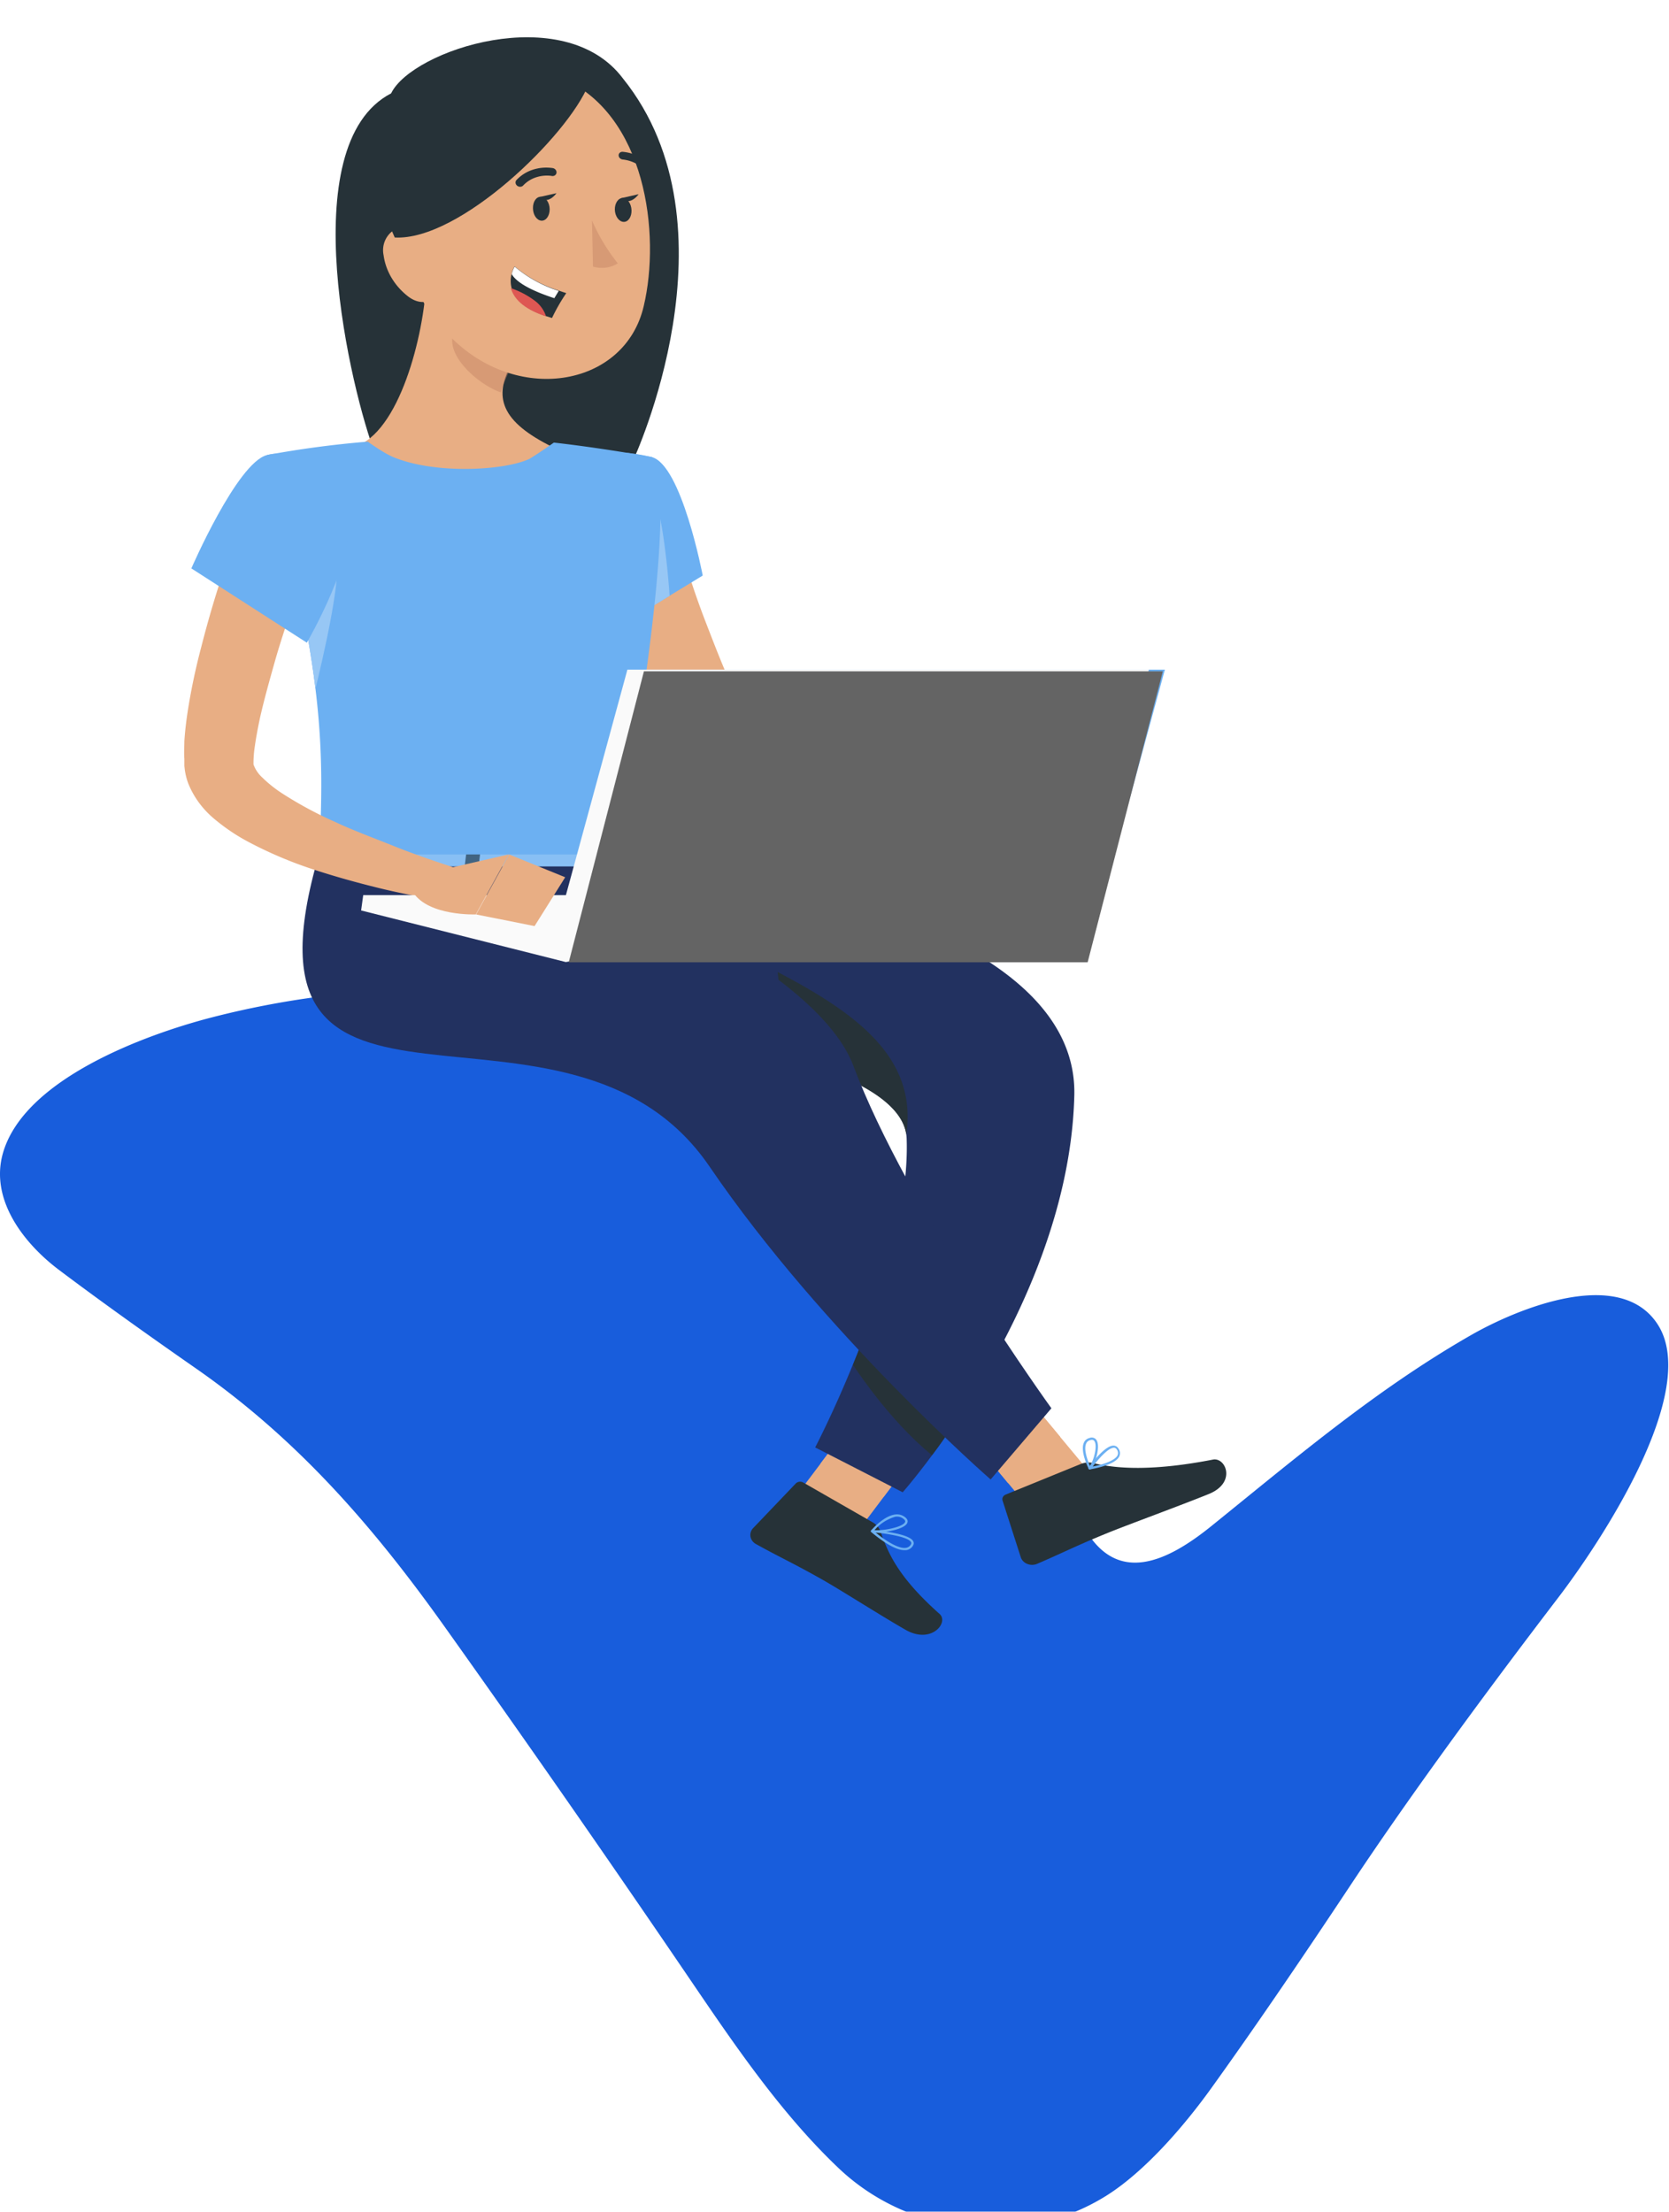 <svg xmlns="http://www.w3.org/2000/svg" width="403" height="534" fill="none"><g filter="url(#a)"><path fill="#185DDC" d="M267.043 526.182c-20.024 12.484-47.105 9.846-64.519-6.684-14.266-13.534-25.673-30.547-36.693-46.746a4755.403 4755.403 0 0 0-58.401-83.908c-17.248-24.236-35.532-45.337-60.128-62.461-13.23-9.211-24.263-17.152-33.115-23.822-8.41-6.353-16.613-16.848-13.52-28.006 5.04-18.119 34.69-28.821 50.281-32.867 33.558-8.7 75.457-10.537 107.951 2.679 36.803 14.983 66.231 52.891 84.722 86.683a2700.033 2700.033 0 0 1 17.801 33.061c7.996 15.094 20.494 8.879 31.086.331 20.355-16.433 39.882-33.046 62.71-46.11 10.868-6.229 35.822-16.71 45.019-2.624 10.551 16.171-13.975 52.905-23.904 65.913-20.839 27.275-37.535 50.392-50.116 69.353-12.87 19.416-24.111 35.795-33.709 49.149-6.698 9.321-16.171 20.258-25.465 26.059Z"/></g><path fill="#E8AE84" d="m186.974 368.185 15.255 8.035 22.999-30.55-15.255-8.035-22.999 30.55Z"/><path fill="#263238" d="m210.711 367.54-16.73-9.59a1.517 1.517 0 0 0-.97-.203c-.34.042-.651.195-.874.43l-10.344 10.83a2.49 2.49 0 0 0-.526.953c-.099.348-.116.71-.051 1.064.066.354.214.691.433.991.22.299.507.554.843.747 5.822 3.249 8.927 4.559 16.283 8.734 4.542 2.585 13.586 8.384 19.855 11.983 6.268 3.598 10.519-1.747 8.267-3.791-10.072-8.961-12.46-14.707-14.284-19.948-.336-.907-1.007-1.684-1.902-2.2Z"/><path fill="#6CB0F2" d="M218.376 374.264h.447c.356-.056.692-.188.979-.386.287-.198.517-.455.671-.749.105-.165.161-.352.161-.542 0-.19-.056-.377-.161-.541-1.165-1.904-8.967-2.568-9.86-2.638a.297.297 0 0 0-.176.033.251.251 0 0 0-.115.124.232.232 0 0 0-.056.149c0 .054.02.106.056.148 2.019 1.677 5.57 4.402 8.054 4.402Zm-6.948-4.262c2.718.28 7.764 1.031 8.521 2.288a.52.52 0 0 1 0 .577 1.477 1.477 0 0 1-.492.561 1.69 1.69 0 0 1-.731.277c-1.495.227-4.192-1.153-7.298-3.703Z"/><path fill="#6CB0F2" d="M211.585 369.985c2.581 0 6.793-.838 7.472-2.253.175-.367.213-.926-.641-1.52a2.994 2.994 0 0 0-1.059-.494 3.188 3.188 0 0 0-1.192-.065c-2.814.332-5.687 3.704-5.822 3.843a.223.223 0 0 0 0 .262c.014.042.042.08.08.107a.27.27 0 0 0 .133.051c.34.05.684.073 1.029.069Zm5.007-3.825a2.428 2.428 0 0 1 1.456.472c.679.471.524.786.465.89-.524 1.101-4.793 2.062-7.355 1.922 1.276-1.539 3.053-2.681 5.085-3.267l.349-.017Z"/><path fill="#E8AE84" d="M144.975 130.751c.291 1.38.524 2.358.815 3.493l.912 3.232c.641 2.148 1.32 4.244 1.941 6.34a184.472 184.472 0 0 0 4.833 12.228 257.357 257.357 0 0 0 5.589 11.965c.97 1.974 1.941 3.912 3.067 5.851l.795 1.468.447.803c.213.402.446.804.698 1.188a20.041 20.041 0 0 0 3.397 3.948 30.064 30.064 0 0 0 7.763 4.908 53.34 53.34 0 0 0 7.763 2.725 92.949 92.949 0 0 0 14.964 2.62c9.678.906 19.434.906 29.112 0l-.155-8.21c-4.425-.436-9.044-.891-13.586-1.572-4.541-.681-8.908-1.362-13.217-2.271a86.911 86.911 0 0 1-12.227-3.493c-3.25-1.016-6.198-2.689-8.617-4.891a4.169 4.169 0 0 1-.757-1.1l-.99-2.289c-.854-1.904-1.649-3.825-2.445-5.746-1.63-3.826-3.105-7.703-4.6-11.546a202.88 202.88 0 0 1-4.095-11.616c-.66-1.939-1.281-3.86-1.941-5.782l-.834-2.882-.718-2.655-17.914 3.284Z"/><path fill="#E8AE84" d="m224.355 183.293 12.518-11.493 1.649 16.104s-9.393 5.712-15.895 2.638l1.728-7.249Z"/><path fill="#E8AE84" d="m251.602 170.157.583 13.555-13.664 4.262-1.63-16.105 14.711-1.712ZM255.446 372.534l12.537-11.197-24.745-29.746L230.7 342.77l24.746 29.764Z"/><path fill="#263238" d="m260.96 353.46-18.089 7.372c-.315.117-.57.336-.714.614a1.11 1.11 0 0 0-.062.888l4.406 13.712c.125.341.328.656.597.922.269.267.597.479.963.624.366.145.762.219 1.162.217.4-.001.795-.078 1.159-.226 6.25-2.673 9.122-4.245 17.079-7.476 4.891-1.992 17.662-6.655 24.416-9.398 6.754-2.742 4.095-8.908 1.009-8.314-13.857 2.707-22.94 2.341-28.802.856a5.14 5.14 0 0 0-3.124.209Z"/><path fill="#E8AE84" d="m225.207 345.671-11.858 15.755-15.255-8.035 11.858-15.738 15.255 8.018ZM230.701 342.77l12.557-11.179 12.751 15.336-12.557 11.196-12.751-15.353Z"/><path fill="#223160" d="M218.92 274.857c.524 14.183-4.29 31.441-9.569 45.834a217.83 217.83 0 0 1-3.396 8.734c-4.813 11.808-9.122 20.035-9.122 20.035l21.136 10.83s2.872-3.249 7.103-8.961c1.941-2.515 3.998-5.537 6.269-8.961 11.839-17.816 27.327-46.934 28.064-77.922 1.165-48.489-110.51-58.148-110.51-58.148h-52.81l14.789 37.816s107.095 4.944 108.046 30.743Z"/><path fill="#263238" d="M205.955 329.512c2.756 4.123 10.208 14.621 19.078 21.817 1.941-2.515 3.998-5.537 6.269-8.961l-21.951-21.624a215.74 215.74 0 0 1-3.396 8.768ZM187.77 234.682l2.252 20.612c15.526 4.401 27.637 10.48 28.821 18.62 2.639-18.271-11.49-28.996-31.073-39.232Z"/><path fill="#223160" d="M129.913 206.28s66.104 24.28 76.177 51.11c12.848 34.236 47.783 82.62 47.783 82.62L239.2 357.198s-40.33-35.179-67.812-75.459c-34.43-50.655-117.38 2.847-94.362-75.459h52.887Z"/><path fill="#6CB0F2" d="M263.151 354.771c2.29-.402 6.249-1.345 7.122-3.162a1.85 1.85 0 0 0 .14-1.021 1.938 1.938 0 0 0-.431-.953 1.211 1.211 0 0 0-.469-.445 1.386 1.386 0 0 0-.656-.166c-2.194 0-5.629 4.786-5.998 5.345a.232.232 0 0 0-.048.14c0 .05.017.099.048.14a.33.33 0 0 0 .128.095c.051.021.107.03.164.027Zm5.822-5.24a.784.784 0 0 1 .373.096.693.693 0 0 1 .267.253c.174.21.286.456.326.716a1.42 1.42 0 0 1-.093.769c-.524 1.065-2.736 2.061-5.997 2.707 1.242-1.624 3.707-4.541 5.124-4.541Z"/><path fill="#6CB0F2" d="M263.151 354.771a.353.353 0 0 0 .129-.03.298.298 0 0 0 .103-.075c1.262-1.555 2.388-5.712 1.301-7.092a1.337 1.337 0 0 0-.738-.457 1.455 1.455 0 0 0-.892.073 2.013 2.013 0 0 0-.789.385 1.757 1.757 0 0 0-.512.663c-1.028 2.061 1.029 6.201 1.126 6.376a.318.318 0 0 0 .233.157h.039Zm.504-7.144a.698.698 0 0 1 .32.064.615.615 0 0 1 .243.198c.815 1.03 0 4.419-1.029 6.043-.485-1.135-1.63-4-.892-5.467.081-.185.21-.351.375-.485.165-.133.362-.23.576-.284.13-.045.268-.069.407-.069ZM76.037 202.507l-.562 5.764c-.253.454.33.908 1.164.908h72.587c.64 0 1.184-.279 1.222-.646l.641-5.782c0-.401-.524-.733-1.223-.733H77.221a1.44 1.44 0 0 0-.663.104 1.29 1.29 0 0 0-.52.385Z"/><path fill="#FAFAFA" d="m76.037 202.507-.562 5.764c-.253.454.33.908 1.164.908h72.587c.64 0 1.184-.279 1.222-.646l.641-5.782c0-.401-.524-.733-1.223-.733H77.221a1.44 1.44 0 0 0-.663.104 1.29 1.29 0 0 0-.52.385Z" opacity=".2"/><path fill="#6CB0F2" d="M85.799 209.808h-1.941c-.388 0-.68-.175-.66-.402l.912-7.511c0-.21.369-.402.757-.402h1.941c.388 0 .68.192.66.402l-.912 7.511c-.02.227-.37.402-.757.402Z"/><path fill="#263238" d="M85.799 209.808h-1.941c-.388 0-.68-.175-.66-.402l.912-7.511c0-.21.369-.402.757-.402h1.941c.388 0 .68.192.66.402l-.912 7.511c-.02.227-.37.402-.757.402Z" opacity=".6"/><path fill="#6CB0F2" d="M143.753 209.808h-1.941c-.388 0-.699-.175-.66-.402l.912-7.511c0-.21.369-.402.757-.402h1.941c.388 0 .679.192.66.402l-.912 7.511c-.039.227-.291.402-.757.402Z"/><path fill="#263238" d="M143.753 209.808h-1.941c-.388 0-.699-.175-.66-.402l.912-7.511c0-.21.369-.402.757-.402h1.941c.388 0 .679.192.66.402l-.912 7.511c-.039.227-.291.402-.757.402Z" opacity=".6"/><path fill="#6CB0F2" d="M114.775 209.808h-1.941c-.388 0-.679-.175-.659-.402l.912-7.511c0-.21.369-.402.757-.402h1.941c.388 0 .679.192.659.402l-.912 7.511c-.039.227-.427.402-.757.402Z"/><path fill="#263238" d="M114.775 209.808h-1.941c-.388 0-.679-.175-.659-.402l.912-7.511c0-.21.369-.402.757-.402h1.941c.388 0 .679.192.659.402l-.912 7.511c-.039.227-.427.402-.757.402Z" opacity=".6"/><path fill="#6CB0F2" d="M281.277 161.668h-125.9l-18.244 66.9h125.901l18.243-66.9Z"/><path fill="#FAFAFA" d="m263.036 228.569-.504 3.703H136.611l.524-3.703h125.901Z" opacity=".2"/><path fill="#263238" d="M90.64 109.729c-5.756-14.857-20.225-74.744 3.8-87.189 5.054-10.49 41.72-22.494 55.943-3.64 28.88 35.84 2.507 92.245 2.507 92.245l-62.25-1.416Z"/><path fill="#E8AE84" d="M102.975 65.291c.181 11.87-5.216 36.03-15.43 41.73 0 0 4.759 9.456 27.87 14.423 25.484 5.435 20.261-12.448 20.261-12.448-13.254-6.003-16.874-11.799-12.691-20.095l-20.01-23.61Z"/><path fill="#C78767" fill-opacity=".5" d="m111.598 74.847 11.763 13.918a36.081 36.081 0 0 0-2.424 5.985c-5.12-1.828-12.182-7.856-11.736-13.022a18.69 18.69 0 0 1 2.397-6.88Z"/><path fill="#E8AE84" d="M96.486 43.436c1.73 19.632 2.016 27.939 12.846 38.452 16.292 15.853 41.636 11.278 46.106-7.985 4.116-17.364.574-46.53-20.099-55.186-4.544-1.927-9.459-2.773-14.28-2.46-4.822.312-9.392 1.774-13.279 4.247-3.888 2.473-6.964 5.876-8.94 9.888-1.976 4.012-2.786 8.501-2.354 13.044Z"/><path fill="#E8AE84" d="M92.626 61.64c.514 3.78 2.603 7.32 5.808 9.844 4.203 3.336 8.36.385 8.856-4.233.425-4.21-1.308-11.042-6.383-12.555a7.391 7.391 0 0 0-3.385-.142 6.499 6.499 0 0 0-2.934 1.38 5.816 5.816 0 0 0-1.775 2.569 5.924 5.924 0 0 0-.187 3.136Z"/><path fill="#263238" d="M128.688 50.303c.021 1.597.953 2.936 2.068 2.978 1.116.042 1.986-1.2 1.965-2.798-.021-1.598-.969-2.904-2.094-2.971-1.126-.068-1.986 1.2-1.939 2.79ZM148.457 50.6c.047 1.59.969 2.904 2.094 2.97 1.125.068 1.986-1.2 1.939-2.79-.047-1.59-.979-2.929-2.068-2.978-1.09-.05-1.986 1.2-1.965 2.798Z"/><path fill="#263238" d="m150.025 47.836 4.183-.944s-2.097 3.02-4.183.944Z"/><path fill="#C78767" fill-opacity=".5" d="M142.936 53.222a46.235 46.235 0 0 0 6.233 10.364 6.97 6.97 0 0 1-2.855 1.023 7.752 7.752 0 0 1-3.134-.246l-.244-11.141Z"/><path fill="#263238" d="M136.735 70.768a44.947 44.947 0 0 0-3.444 6.007l-1.263-.394c-5.724-1.865-7.837-4.48-8.486-6.81a6.749 6.749 0 0 1 .002-3.448c.139-.64.378-1.25.708-1.81a30.367 30.367 0 0 0 10.554 5.8c1.161.424 1.929.655 1.929.655Z"/><path fill="#fff" d="m134.916 70.232-1.069 1.762c-5.411-1.766-9.047-3.717-10.287-5.794a6.246 6.246 0 0 1 .714-1.828 30.608 30.608 0 0 0 10.642 5.86Z"/><path fill="#DE5753" d="M131.853 76.388c-5.734-1.869-7.852-4.49-8.501-6.823 2.163.732 4.2 1.821 6.012 3.216 1.182.952 2.052 2.213 2.489 3.607Z"/><path fill="#263238" d="M125.885 45.05a1.125 1.125 0 0 1-1.221-.432.973.973 0 0 1-.18-.625.875.875 0 0 1 .263-.568 9.352 9.352 0 0 1 3.877-2.44 10.577 10.577 0 0 1 4.758-.415 1.132 1.132 0 0 1 .754.391c.093.11.163.236.203.369.041.132.051.27.032.403a.866.866 0 0 1-.145.37.907.907 0 0 1-.296.27.999.999 0 0 1-.396.126c-.142.015-.288 0-.428-.041a8.424 8.424 0 0 0-3.762.387 7.452 7.452 0 0 0-3.045 1.97.922.922 0 0 1-.414.235ZM157.892 42.702a1.05 1.05 0 0 1-.642-.029 1.065 1.065 0 0 1-.512-.393 8.641 8.641 0 0 0-2.724-2.55 8.966 8.966 0 0 0-3.581-1.209 1.15 1.15 0 0 1-.724-.303 1.006 1.006 0 0 1-.329-.674.822.822 0 0 1 .271-.658.896.896 0 0 1 .326-.187c.123-.04.256-.056.389-.046 1.596.15 3.157.654 4.551 1.47 1.394.817 2.58 1.922 3.457 3.22a.966.966 0 0 1 .16.346.875.875 0 0 1 .009.367.83.83 0 0 1-.143.333.873.873 0 0 1-.273.246l-.235.067ZM130.183 47.588l4.182-.945s-2.027 2.972-4.182.945Z"/><path fill="#263238" d="M95.315 57.342c15.638.852 41.785-24.55 46.792-36.938-4.699-15.51-40.227 1.414-40.227 1.414s-22.444.002-6.565 35.524Z"/><path fill="#6CB0F2" d="M157.298 110.33c7.278 1.747 12.383 28.629 12.383 28.629l-20.068 12.227s-19.234-27.196-13.586-34.393c5.784-7.458 10.655-8.891 21.271-6.463Z"/><path fill="#6CB0F2" d="m157.958 120.132-15.526 3.249-1.495 13.711a155.314 155.314 0 0 0 8.734 14.149l12.014-7.389c-.427-6.358-1.747-19.458-3.727-23.72ZM81.277 134.908 72.019 142c1.941 9.432 3.3 17.293 4.154 24.28 1.727-7.005 6.132-25.922 5.104-31.372Z"/><path fill="#FAFAFA" d="m157.958 120.132-15.526 3.249-1.495 13.711a155.314 155.314 0 0 0 8.734 14.149l12.014-7.389c-.427-6.358-1.747-19.458-3.727-23.72Z" opacity=".3"/><path fill="#6CB0F2" d="M77.123 206.298h71.811c16.865-93.293 8.442-95.948 8.442-95.948s-11.548-2.131-23.639-3.494c0 0-3.482 2.478-5.901 3.935-6.02 2.815-22.678 3.797-32.896-.442-2.368-.984-6.133-3.72-6.133-3.72a241.396 241.396 0 0 0-24.318 3.232c13.877 53.957 13.74 70.149 12.634 96.437Z"/><path fill="#E8AE84" d="M57.637 127.628a262.154 262.154 0 0 0-9.044 28.594 152.11 152.11 0 0 0-3.164 14.864c-.407 2.551-.737 5.153-.912 7.878 0 1.363-.116 2.76 0 4.227V184.938l.097.839a15.59 15.59 0 0 0 .776 3.196c1.324 3.417 3.58 6.48 6.56 8.908a46.866 46.866 0 0 0 7.764 5.241 99.32 99.32 0 0 0 15.74 6.725c5.298 1.746 10.635 3.231 15.973 4.541 5.337 1.31 10.674 2.323 16.244 3.127l2.193-7.983c-4.871-1.607-9.898-3.301-14.711-5.24-4.813-1.939-9.704-3.721-14.207-5.834a93.84 93.84 0 0 1-12.751-6.865 30.832 30.832 0 0 1-4.852-3.86 7.81 7.81 0 0 1-2.135-3.179c-.01-1.479.1-2.956.33-4.419.291-2.114.718-4.315 1.184-6.551.99-4.454 2.27-8.995 3.552-13.554 1.28-4.559 2.814-9.118 4.328-13.66a2043.84 2043.84 0 0 1 4.58-13.589l-17.545-5.153Z"/><path fill="#FAFAFA" d="M81.277 134.908 72.019 142c1.941 9.432 3.3 17.293 4.154 24.28 1.727-7.005 6.132-25.922 5.104-31.372Z" opacity=".3"/><path fill="#6CB0F2" d="M64.41 109.879c-7.2 1.956-18.205 27.353-18.205 27.353l27.89 17.939s12.537-21.711 9.529-30.061c-3.144-8.716-11.024-17.485-19.214-15.231Z"/><path fill="#FAFAFA" d="M277.415 161.668h-125.92l-18.244 66.9h125.901l18.263-66.9Z"/><path fill="#FAFAFA" d="m213.622 216.115-77.012 16.157-49.413-12.454.505-3.703h125.92Z"/><path fill="#E8AE84" d="m106.199 210.106 16.671-3.826-7.977 14.498s-11.334.437-15.08-5.24l6.386-5.432ZM136.473 211.801l-7.395 11.79-14.11-2.812 7.977-14.48 13.528 5.502Z"/><path fill="#646464" d="M280.781 162.084H155.485l-18.156 70.249h125.296l18.156-70.249Z"/><defs><filter id="a" width="402.821" height="303.194" x="0" y="234.806" color-interpolation-filters="sRGB" filterUnits="userSpaceOnUse"><feFlood flood-opacity="0" result="BackgroundImageFix"/><feBlend in="SourceGraphic" in2="BackgroundImageFix" result="shape"/><feColorMatrix in="SourceAlpha" result="hardAlpha" values="0 0 0 0 0 0 0 0 0 0 0 0 0 0 0 0 0 0 127 0"/><feOffset dy="4"/><feGaussianBlur stdDeviation="2"/><feComposite in2="hardAlpha" k2="-1" k3="1" operator="arithmetic"/><feColorMatrix values="0 0 0 0 0 0 0 0 0 0 0 0 0 0 0 0 0 0 0.25 0"/><feBlend in2="shape" result="effect1_innerShadow_304_1211"/></filter></defs></svg>